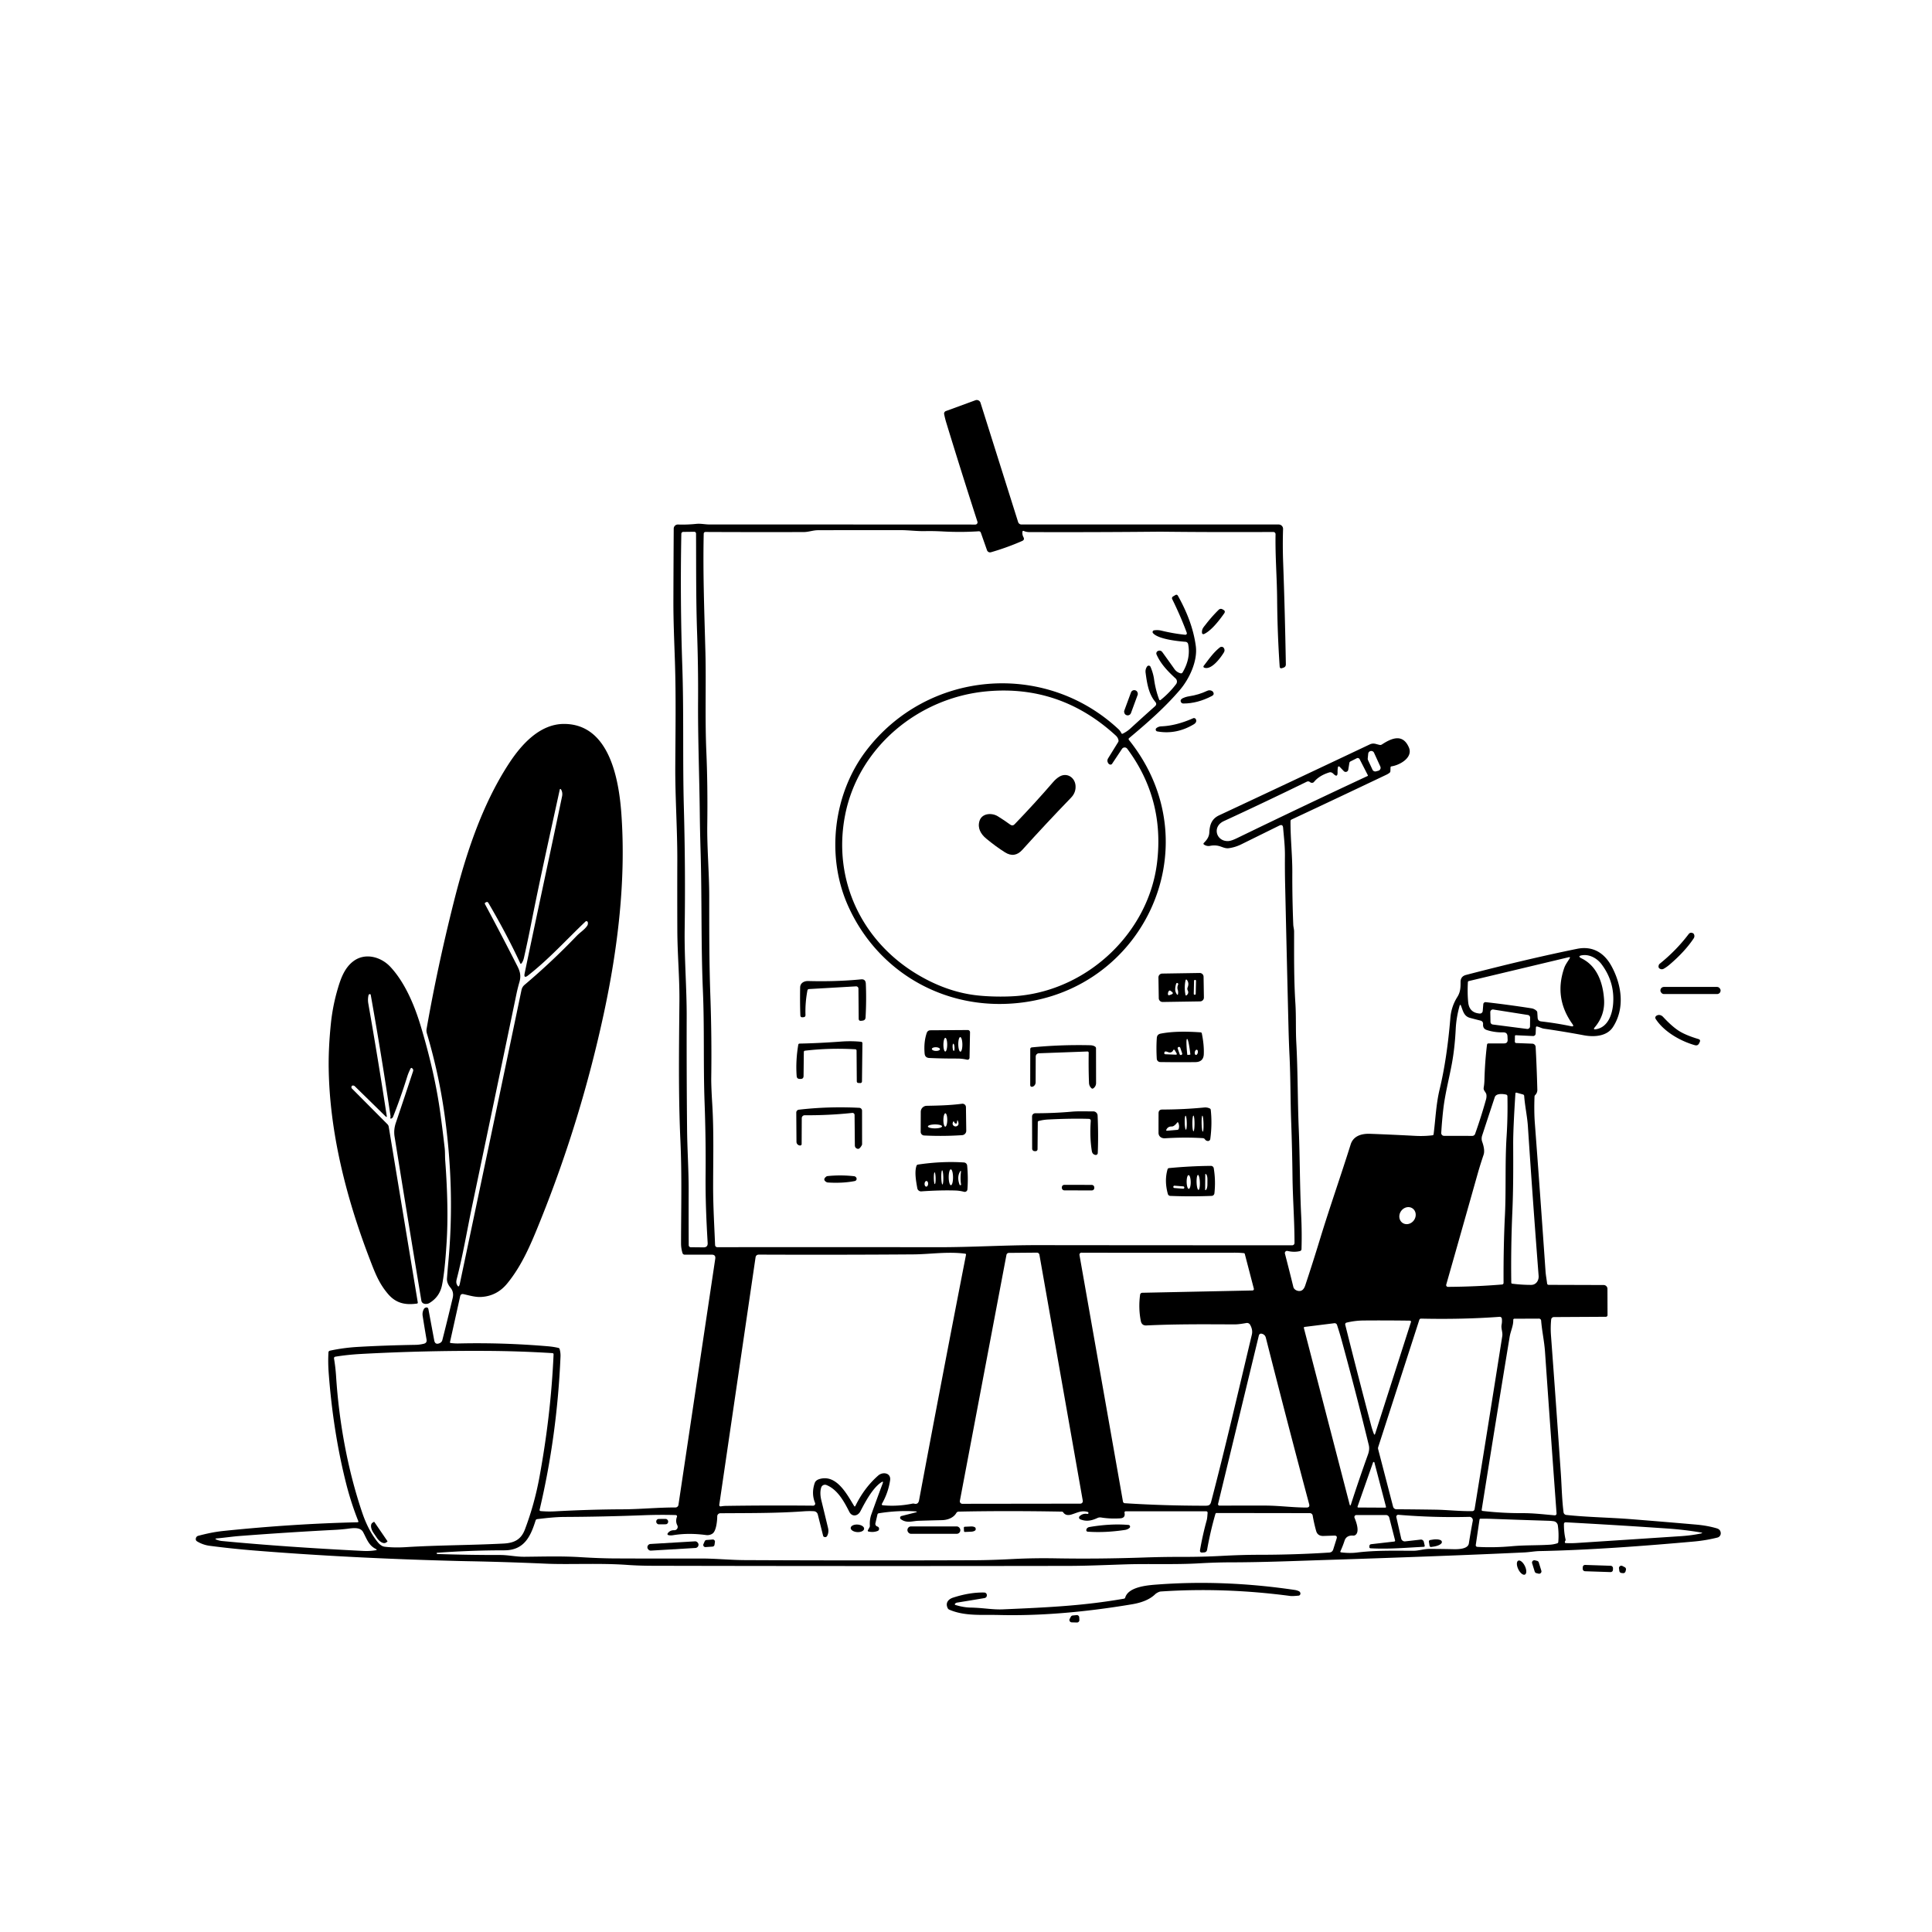 <svg xmlns="http://www.w3.org/2000/svg" version="1.1" viewBox="0.00 0.00 1028.00 1028.00">
<g id="Parent-Group"><g fill="#000000" id="Group-000000">
<path d="   M 544.02 283.01   Q 543.86 284.52 544.57 285.81   Q 545.33 287.21 543.87 287.85   Q 535.75 291.41 527.26 293.85   A 1.71 1.71 0.0 0 1 525.18 292.77   L 521.89 283.42   A 1.10 1.09 -11.2 0 0 520.79 282.69   Q 511.36 283.32 501.45 282.77   Q 496.75 282.51 492.24 282.60   C 487.88 282.70 483.64 282.09 479.30 282.08   Q 458.66 282.05 435.23 282.12   C 432.56 282.13 430.29 283.09 427.65 283.10   Q 399.39 283.17 375.50 283.05   Q 374.46 283.04 374.44 284.08   C 373.98 305.34 374.78 325.57 375.35 347.25   C 375.77 363.82 375.06 382.19 375.85 400.23   Q 376.61 417.79 376.33 439.21   C 376.18 451.03 377.36 464.63 377.37 476.58   C 377.38 494.64 377.33 511.58 377.97 529.76   Q 378.75 551.59 378.45 573.24   Q 378.38 577.70 378.99 587.56   C 379.88 602.15 379.45 616.99 379.45 631.56   C 379.45 641.94 380.07 651.96 380.49 662.49   A 1.18 1.17 -1.0 0 0 381.67 663.62   Q 440.56 663.56 499.09 663.63   C 516.77 663.66 534.33 662.51 551.89 662.53   Q 620.61 662.61 687.56 662.61   A 1.24 1.24 0.0 0 0 688.80 661.37   C 688.79 649.41 687.87 637.94 687.73 626.20   Q 687.56 611.54 687.02 596.75   C 686.60 585.47 686.71 573.22 686.14 561.74   Q 685.81 555.18 685.60 546.81   Q 684.61 506.57 683.80 470.26   Q 683.64 463.34 683.70 455.20   C 683.73 450.07 683.15 445.36 682.73 440.44   Q 682.55 438.38 680.70 439.29   Q 671.11 444.02 660.46 449.27   Q 657.25 450.85 653.86 451.31   C 651.96 451.57 650.55 450.71 648.83 450.22   Q 646.49 449.55 643.88 450.07   C 642.71 450.31 641.56 450.04 640.59 449.36   A 0.53 0.53 0.0 0 1 640.52 448.55   C 642.08 447.00 643.34 445.35 643.46 443.05   C 643.66 438.85 644.73 435.68 648.70 433.82   Q 687.40 415.72 728.75 396.14   C 730.91 395.12 732.07 395.96 734.11 396.36   Q 734.75 396.49 735.29 396.13   C 740.59 392.67 746.41 390.28 749.64 397.67   C 752.01 403.09 744.84 407.11 740.42 407.77   Q 739.91 407.85 739.89 408.36   L 739.81 410.35   Q 739.78 410.86 739.38 411.18   Q 738.60 411.79 737.68 412.23   Q 712.08 424.42 687.20 436.07   A 0.93 0.92 77.5 0 0 686.67 436.91   C 686.61 446.03 687.67 455.17 687.63 464.22   Q 687.57 477.92 688.13 491.91   C 688.18 493.18 688.58 494.44 688.58 495.71   C 688.59 508.39 688.44 521.03 689.27 533.97   C 689.71 540.95 689.38 548.04 689.75 554.73   C 690.58 569.97 690.44 585.68 691.06 600.74   C 691.67 615.53 691.60 631.40 692.35 646.86   Q 692.78 655.64 692.52 664.64   A 1.11 1.10 83.9 0 1 691.68 665.69   Q 688.61 666.45 685.07 665.62   A 1.15 1.15 0.0 0 0 683.70 667.03   Q 686.22 676.76 688.18 684.78   C 688.48 685.98 689.68 686.73 690.86 686.90   Q 693.41 687.28 694.51 683.95   Q 698.53 671.87 702.34 659.39   C 707.51 642.44 713.43 625.67 718.68 608.94   C 720.09 604.48 724.32 603.12 729.03 603.29   Q 740.48 603.71 753.06 604.38   Q 757.82 604.63 762.22 604.08   Q 762.74 604.02 762.81 603.50   C 763.83 595.65 764.09 587.61 766.01 579.65   Q 769.92 563.47 771.73 541.61   Q 772.23 535.54 775.46 530.44   C 777.08 527.87 777.17 525.42 777.15 522.58   Q 777.13 519.52 780.04 518.76   Q 812.51 510.29 839.17 504.86   C 847.33 503.20 853.54 506.89 857.43 514.01   C 862.99 524.17 864.67 536.63 858.21 546.53   C 854.97 551.48 848.16 551.87 842.84 550.88   Q 831.75 548.81 821.65 547.37   C 820.34 547.19 819.22 546.50 817.95 546.21   Q 817.27 546.05 817.24 546.76   L 817.11 549.97   A 1.35 1.34 -87.3 0 1 815.70 551.26   L 806.63 550.84   Q 806.08 550.81 806.08 551.36   L 806.04 554.25   A 0.74 0.74 0.0 0 0 806.75 555.00   L 815.35 555.33   A 1.83 1.83 0.0 0 1 817.10 557.05   Q 817.66 567.15 818.00 579.80   Q 818.04 581.48 816.88 582.65   Q 816.52 583.00 816.50 583.51   Q 816.21 591.50 816.68 597.66   Q 819.35 633.01 822.37 676.51   C 822.52 678.66 822.96 680.81 823.20 682.93   A 0.82 0.81 86.9 0 0 824.01 683.66   L 853.28 683.75   A 2.04 2.04 0.0 0 1 855.31 685.78   L 855.35 699.77   A 0.88 0.87 90.0 0 1 854.48 700.65   L 826.81 700.80   A 1.46 1.45 -86.9 0 0 825.37 702.10   Q 824.94 706.30 825.28 710.80   Q 828.03 747.89 830.49 783.78   C 830.97 790.69 831.06 797.61 831.95 804.66   A 1.64 1.64 0.0 0 0 833.40 806.09   C 844.59 807.29 856.56 807.45 867.54 808.31   Q 885.46 809.73 902.50 811.22   Q 908.43 811.74 913.45 813.21   Q 915.48 813.80 915.59 815.73   A 2.32 2.31 -8.9 0 1 913.84 818.12   Q 907.72 819.65 901.55 820.21   C 874.98 822.60 845.16 824.82 819.02 825.32   C 816.66 825.37 813.72 825.91 810.98 826.04   Q 788.64 827.08 766.02 827.93   Q 733.91 829.15 709.25 829.92   C 690.76 830.50 672.83 831.29 654.89 831.31   Q 646.97 831.32 637.79 831.85   C 625.22 832.58 611.30 831.99 599.07 832.38   C 588.95 832.70 578.54 833.18 568.63 833.20   Q 457.88 833.38 347.68 833.14   Q 339.84 833.12 333.83 832.68   C 319.18 831.62 302.66 832.57 290.50 832.02   Q 269.57 831.09 249.48 830.71   Q 247.24 830.67 244.75 830.61   Q 186.60 829.15 135.75 825.05   Q 123.53 824.07 111.51 822.50   Q 107.99 822.04 104.83 820.13   A 1.38 1.38 0.0 0 1 104.18 818.77   Q 104.35 817.47 105.57 817.16   C 109.80 816.07 113.87 815.12 119.08 814.58   Q 156.00 810.77 190.19 809.99   Q 190.88 809.97 190.63 809.33   Q 186.72 799.52 184.07 788.96   Q 177.24 761.76 174.89 730.51   Q 174.47 724.88 174.77 719.56   A 0.95 0.94 -5.0 0 1 175.50 718.70   Q 182.74 717.11 190.73 716.66   Q 204.72 715.86 221.10 715.58   Q 223.28 715.55 225.53 714.99   Q 227.27 714.56 226.97 712.79   Q 225.84 706.21 224.90 700.23   Q 224.59 698.29 225.53 696.54   Q 225.80 696.04 226.33 695.83   Q 227.71 695.28 227.98 696.74   L 231.05 713.20   Q 231.51 715.69 233.85 714.72   Q 235.06 714.22 235.36 713.06   Q 238.02 702.64 240.87 690.65   Q 241.62 687.50 239.71 685.19   Q 237.66 682.71 237.83 680.25   Q 238.15 675.86 238.55 671.64   Q 242.17 632.78 236.46 592.48   Q 233.42 570.97 227.13 549.83   Q 226.78 548.65 226.98 547.49   Q 232.75 514.53 241.43 480.05   C 247.82 454.64 256.43 428.29 270.80 406.27   C 277.56 395.91 287.36 385.17 300.16 385.20   C 324.29 385.26 329.34 414.74 330.64 433.23   C 333.13 468.43 328.72 504.72 321.28 539.30   Q 309.15 595.63 287.82 648.76   C 282.82 661.21 277.97 673.09 269.85 682.97   Q 264.42 689.57 256.16 690.09   C 252.95 690.29 249.81 689.31 246.66 688.61   Q 245.17 688.28 244.84 689.77   L 239.43 714.14   A 0.37 0.37 0.0 0 0 239.74 714.59   Q 241.99 714.90 244.25 714.84   Q 267.63 714.31 291.64 716.35   Q 294.52 716.60 297.13 717.21   Q 297.64 717.34 297.78 717.85   Q 298.33 719.85 298.24 721.82   Q 296.45 763.87 287.12 803.34   A 0.57 0.56 9.3 0 0 287.62 804.03   Q 291.45 804.38 295.35 804.17   Q 313.93 803.16 331.41 803.09   C 340.64 803.05 350.13 802.09 359.39 802.11   A 1.63 1.62 4.1 0 0 361.00 800.72   L 380.58 669.75   Q 380.90 667.60 378.73 667.60   L 364.29 667.60   A 1.18 1.18 0.0 0 1 363.16 666.77   Q 362.38 664.22 362.38 661.70   C 362.39 643.47 362.88 625.41 362.04 606.97   C 360.92 582.40 361.29 557.70 361.51 532.75   C 361.62 519.98 360.44 507.75 360.40 495.01   Q 360.33 476.66 360.39 457.69   C 360.43 441.11 359.23 424.45 359.31 407.83   C 359.40 389.46 359.73 370.73 359.13 352.25   C 358.77 341.27 358.27 330.41 358.31 319.25   Q 358.36 301.11 358.48 281.28   A 2.20 2.20 0.0 0 1 360.76 279.09   Q 365.47 279.26 370.49 278.75   C 372.99 278.51 375.12 279.07 377.52 279.07   Q 447.80 279.07 518.97 279.11   A 1.17 1.17 0.0 0 0 520.08 277.58   Q 511.59 251.35 503.52 224.94   Q 502.85 222.75 502.37 220.35   A 1.44 1.43 74.5 0 1 503.28 218.73   L 519.01 212.97   A 2.10 2.09 71.2 0 1 521.72 214.31   L 541.73 277.77   A 1.87 1.86 81.3 0 0 543.51 279.08   L 680.38 279.08   A 2.33 2.33 0.0 0 1 682.71 281.49   Q 682.42 290.16 682.76 299.51   Q 683.70 325.26 684.19 353.46   Q 684.21 354.82 682.92 355.26   L 682.22 355.49   Q 680.99 355.91 680.90 354.62   Q 679.69 336.85 679.55 318.72   C 679.45 307.22 678.50 295.88 678.71 284.26   A 1.18 1.18 0.0 0 0 677.52 283.06   Q 646.78 283.22 619.31 282.92   Q 617.27 282.90 615.03 282.92   Q 581.68 283.24 547.61 283.12   C 546.67 283.12 545.65 282.92 544.80 282.55   Q 544.10 282.24 544.02 283.01   Z   M 369.40 282.95   L 363.54 283.02   A 1.03 1.02 -89.7 0 0 362.53 284.03   Q 361.86 319.68 363.04 354.23   C 363.90 379.39 363.19 404.57 363.88 429.73   Q 364.77 462.51 364.31 494.32   C 364.09 509.97 365.42 525.64 365.38 541.01   Q 365.30 571.43 365.59 601.08   C 365.69 611.66 366.46 622.38 366.43 633.78   Q 366.39 647.40 366.46 662.57   A 1.08 1.08 0.0 0 0 367.53 663.64   L 374.29 663.71   Q 376.69 663.74 376.54 661.34   C 375.82 649.21 375.32 637.51 375.44 624.80   Q 375.61 605.97 374.90 586.62   C 374.18 566.81 374.86 547.00 374.01 527.20   C 372.95 502.41 373.52 477.88 372.77 452.74   Q 372.44 441.60 372.35 432.75   C 372.13 412.99 371.31 392.74 371.44 372.75   Q 371.55 354.79 370.91 336.49   C 370.30 318.84 370.45 301.41 370.36 283.90   A 0.95 0.95 0.0 0 0 369.40 282.95   Z   M 731.11 400.53   A 1.63 1.63 0.0 0 0 728.01 401.05   L 727.76 403.59   A 1.63 1.63 0.0 0 0 727.91 404.43   L 730.29 409.55   A 1.63 1.63 0.0 0 0 732.19 410.43   L 733.39 410.11   A 1.63 1.63 0.0 0 0 734.46 407.86   L 731.11 400.53   Z   M 717.40 409.56   A 1.39 1.39 0.0 0 1 715.02 410.30   L 712.75 407.94   A 0.50 0.50 0.0 0 0 711.90 408.20   Q 711.68 409.52 711.71 410.87   Q 711.79 414.01 709.55 411.79   C 708.90 411.14 708.20 410.71 707.24 411.01   Q 701.89 412.70 699.18 416.04   Q 698.86 416.43 698.37 416.51   Q 697.63 416.64 697.00 416.12   A 1.53 1.52 -37.9 0 0 695.37 415.92   Q 672.79 426.94 651.20 436.90   C 644.74 439.87 647.18 447.87 653.59 447.52   Q 655.22 447.43 658.25 445.95   Q 692.41 429.36 727.66 412.91   Q 727.97 412.76 727.81 412.47   L 723.45 403.96   A 1.14 1.14 0.0 0 0 721.92 403.46   L 718.57 405.15   A 1.06 1.06 0.0 0 0 717.99 405.93   L 717.40 409.56   Z   M 277.45 512.63   Q 277.07 513.09 276.82 512.55   Q 269.65 497.11 259.87 480.45   Q 259.40 479.65 258.59 480.09   L 258.26 480.27   A 0.57 0.56 -28.4 0 0 258.03 481.03   Q 266.57 496.94 275.23 513.96   C 276.70 516.84 277.35 519.15 276.40 522.48   Q 275.42 525.87 274.76 529.07   Q 263.02 585.52 251.26 641.49   C 248.62 654.06 246.42 667.43 243.03 680.56   Q 242.60 682.22 242.99 683.18   Q 244.08 685.88 244.68 683.00   Q 260.92 606.02 277.48 526.79   Q 277.83 525.12 279.13 524.02   Q 293.64 511.75 306.80 498.03   C 308.57 496.18 310.85 494.83 312.35 492.73   Q 313.00 491.82 312.77 490.75   Q 312.72 490.49 312.50 490.32   Q 311.98 489.91 311.51 490.37   C 301.53 499.85 292.04 510.39 280.98 519.02   Q 278.55 520.91 279.17 517.89   C 285.68 486.50 292.51 455.15 299.07 423.75   Q 299.51 421.62 298.45 419.95   A 0.33 0.32 -55.3 0 0 297.86 420.06   C 292.60 444.17 287.21 468.20 282.46 492.32   Q 280.81 500.67 278.80 509.58   Q 278.34 511.59 277.45 512.63   Z   M 841.60 509.98   C 849.84 514.05 852.90 522.95 853.50 531.66   Q 854.09 540.09 848.58 546.60   Q 847.44 547.94 849.17 547.66   C 855.33 546.67 857.80 540.23 858.31 534.38   Q 859.33 522.60 852.15 513.04   C 849.80 509.91 845.77 507.68 841.87 508.28   Q 839.03 508.71 841.60 509.98   Z   M 790.57 533.24   Q 802.76 534.62 814.85 536.51   Q 816.47 536.77 817.62 537.90   A 1.24 1.22 21.0 0 1 817.98 538.69   L 818.16 541.52   Q 818.26 543.27 820.01 543.48   Q 828.64 544.49 835.92 546.04   Q 837.80 546.44 836.68 544.88   Q 826.75 531.01 832.32 515.02   C 832.97 513.18 834.15 511.68 835.15 510.04   Q 835.74 509.07 834.64 509.34   L 781.51 522.02   A 0.60 0.59 85.0 0 0 781.05 522.58   Q 780.74 528.44 781.21 533.25   Q 781.75 538.89 787.37 539.30   A 1.47 1.46 -85.2 0 0 788.94 537.97   L 789.25 534.31   A 1.19 1.19 0.0 0 1 790.57 533.24   Z   M 792.06 555.19   L 800.30 555.19   Q 802.29 555.19 802.20 553.20   L 802.12 551.40   Q 802.03 549.28 799.90 549.32   Q 795.12 549.40 791.04 548.04   Q 788.97 547.34 789.13 545.02   Q 789.24 543.41 787.68 543.03   Q 784.93 542.35 782.13 541.59   C 778.96 540.73 778.45 537.89 777.43 535.27   Q 776.96 534.04 776.60 535.31   Q 774.88 541.50 774.58 547.45   Q 774.09 557.44 772.57 565.75   C 771.16 573.48 768.89 582.08 767.96 590.24   Q 767.26 596.29 766.87 602.81   A 1.48 1.47 -88.3 0 0 768.34 604.37   L 783.40 604.40   A 1.58 1.58 0.0 0 0 784.89 603.34   Q 788.08 594.38 790.73 584.90   Q 791.04 583.77 790.92 582.60   C 790.76 581.06 789.18 580.37 789.46 578.74   Q 789.79 576.84 789.85 574.86   Q 790.12 564.63 791.22 555.93   Q 791.32 555.19 792.06 555.19   Z   M 812.54 547.49   A 1.40 1.40 0.0 0 0 814.11 546.11   L 814.16 541.46   A 1.40 1.40 0.0 0 0 812.98 540.06   L 794.59 537.16   A 1.40 1.40 0.0 0 0 792.97 538.57   L 793.07 543.76   A 1.40 1.40 0.0 0 0 794.29 545.13   L 812.54 547.49   Z   M 807.02 581.42   Q 806.38 581.24 806.33 581.91   Q 805.12 600.73 805.15 608.76   C 805.20 620.50 805.24 632.53 804.73 644.25   Q 803.87 664.07 804.14 682.46   Q 804.14 682.97 804.66 683.04   Q 809.80 683.69 814.75 683.68   C 817.40 683.67 818.87 681.26 818.69 678.88   Q 815.43 636.59 812.98 599.32   C 812.62 593.91 811.39 588.54 811.01 583.19   Q 810.97 582.52 810.32 582.34   L 807.02 581.42   Z   M 769.53 683.54   A 0.94 0.93 8.0 0 0 770.43 684.73   Q 785.23 684.63 799.23 683.47   A 0.86 0.86 0.0 0 0 800.03 682.60   Q 799.94 663.18 800.77 646.45   C 801.41 633.34 800.76 618.63 801.64 604.80   Q 802.31 594.42 802.09 583.27   A 0.90 0.88 6.3 0 0 801.40 582.42   C 799.73 582.03 796.08 581.63 795.34 583.84   Q 791.87 594.31 788.60 604.33   C 788.31 605.22 788.29 606.50 788.62 607.39   Q 790.25 611.92 789.41 614.43   Q 787.56 619.91 786.15 624.91   Q 777.83 654.40 769.53 683.54   Z   M 746.273 650.682   A 4.68 4.20 124.6 0 0 752.387 649.215   A 4.68 4.20 124.6 0 0 751.587 642.978   A 4.68 4.20 124.6 0 0 745.473 644.445   A 4.68 4.20 124.6 0 0 746.273 650.682   Z   M 467.33 785.08   C 469.73 782.99 474.21 783.65 473.61 787.69   Q 472.65 794.17 469.27 800.15   A 0.53 0.53 0.0 0 0 469.68 800.94   Q 477.44 801.70 485.54 800.06   A 2.04 2.01 -42.7 0 1 486.45 800.09   Q 488.58 800.65 489.03 798.26   Q 500.95 734.53 514.01 667.63   A 0.47 0.47 0.0 0 0 513.62 667.08   C 504.21 665.83 494.84 667.39 485.94 667.45   Q 445.11 667.74 403.81 667.57   Q 402.24 667.57 402.01 669.12   L 382.71 800.74   A 0.71 0.71 0.0 0 0 383.54 801.54   Q 384.94 801.29 386.26 801.27   Q 408.62 800.93 432.68 801.15   A 1.07 1.07 0.0 0 0 433.68 799.67   Q 431.62 794.63 433.50 789.11   C 433.95 787.81 435.14 787.21 436.38 786.89   C 445.24 784.57 450.72 795.20 454.44 801.26   Q 454.84 801.92 455.18 801.22   Q 459.92 791.56 467.33 785.08   Z   M 510.74 798.58   A 1.33 1.33 0.0 0 0 512.05 800.16   L 574.84 800.08   A 1.33 1.33 0.0 0 0 576.14 798.52   L 553.06 667.62   A 1.33 1.33 0.0 0 0 551.73 666.52   L 536.81 666.65   A 1.33 1.33 0.0 0 0 535.52 667.73   L 510.74 798.58   Z   M 607.80 687.87   L 666.45 686.65   A 0.75 0.75 0.0 0 0 667.16 685.71   L 662.36 667.26   Q 662.25 666.82 661.81 666.78   Q 659.36 666.54 656.94 666.54   Q 617.03 666.65 575.42 666.54   A 1.06 1.06 0.0 0 0 574.38 667.78   L 597.52 798.97   A 1.07 1.07 0.0 0 0 598.51 799.85   Q 619.23 801.18 641.28 801.18   C 643.03 801.18 643.94 801.00 644.44 799.07   C 651.78 771.09 658.62 741.53 666.09 710.19   Q 666.72 707.55 665.14 704.85   A 1.85 1.83 -19.8 0 0 663.23 703.96   C 661.00 704.34 658.81 704.72 656.53 704.70   C 640.93 704.62 625.50 704.51 609.98 705.26   Q 607.51 705.38 607.01 702.85   Q 605.67 696.02 606.64 688.90   A 1.19 1.18 3.1 0 1 607.80 687.87   Z   M 799.00 704.79   Q 799.30 703.24 799.12 701.65   A 1.12 1.11 84.3 0 0 797.93 700.67   Q 778.17 702.12 756.14 701.63   A 0.98 0.97 9.3 0 0 755.20 702.30   L 733.34 769.95   Q 733.15 770.53 733.30 771.11   L 741.25 801.69   A 1.82 1.82 0.0 0 0 743.00 803.06   Q 753.24 803.12 763.53 803.28   C 770.04 803.37 776.64 804.17 783.42 804.06   A 1.24 1.23 3.9 0 0 784.62 803.02   Q 792.16 756.60 799.34 710.94   C 799.68 708.77 798.58 706.95 799.00 704.79   Z   M 820.03 702.71   A 1.17 1.16 87.6 0 0 818.86 701.63   L 805.78 701.68   A 0.60 0.59 89.5 0 0 805.19 702.29   C 805.29 705.47 803.77 708.24 803.26 711.39   Q 795.72 757.18 788.40 803.29   Q 788.31 803.90 788.92 803.97   Q 799.49 805.18 810.16 805.14   C 815.93 805.11 821.42 805.79 827.24 806.29   A 0.92 0.91 -89.5 0 0 828.23 805.31   Q 825.09 762.53 822.09 719.31   C 821.70 713.63 820.46 708.26 820.03 702.71   Z   M 715.79 704.88   C 720.21 722.57 724.89 740.72 729.56 758.43   Q 730.15 760.65 730.97 762.81   Q 731.38 763.90 731.74 762.79   L 750.71 703.61   Q 751.00 702.71 750.05 702.70   Q 736.91 702.53 725.50 702.63   Q 720.94 702.67 716.47 703.76   A 0.92 0.92 0.0 0 0 715.79 704.88   Z   M 711.43 705.00   A 1.36 1.35 -12.3 0 0 709.97 704.07   L 694.25 706.03   Q 693.65 706.11 693.80 706.70   L 718.10 800.41   Q 718.43 801.69 718.84 800.44   Q 723.00 787.55 727.89 773.92   Q 728.87 771.19 728.32 768.94   Q 721.57 741.20 713.75 712.67   Q 712.84 709.37 711.43 705.00   Z   M 673.35 801.11   C 680.64 801.13 687.89 802.15 695.20 802.15   Q 697.07 802.15 696.59 800.35   Q 685.12 757.42 673.55 711.82   Q 673.15 710.23 671.65 709.74   Q 670.15 709.25 669.78 710.78   L 648.13 800.20   A 0.77 0.76 6.8 0 0 648.88 801.14   Q 661.32 801.08 673.35 801.11   Z   M 178.54 721.86   Q 177.59 722.01 177.75 722.96   Q 178.53 727.63 178.83 732.32   C 180.37 756.28 184.83 781.56 192.77 804.97   Q 195.90 814.22 200.90 820.46   C 201.88 821.69 203.14 822.81 204.75 823.01   Q 209.72 823.61 216.00 823.22   C 233.37 822.14 250.21 822.23 267.94 821.31   C 273.66 821.01 277.27 819.16 279.29 813.84   Q 284.44 800.27 287.13 785.45   C 291.02 764.07 293.57 742.82 294.55 720.71   Q 294.58 720.02 293.89 719.98   Q 276.52 718.90 259.00 718.80   Q 225.67 718.61 192.39 720.41   Q 185.10 720.80 178.54 721.86   Z   M 722.34 801.63   A 0.38 0.38 0.0 0 0 722.69 802.13   L 737.10 802.21   A 0.38 0.38 0.0 0 0 737.47 801.73   L 731.31 778.17   A 0.38 0.38 0.0 0 0 730.59 778.14   L 722.34 801.63   Z   M 461.85 814.12   L 462.61 812.76   Q 462.88 812.28 462.84 811.73   Q 462.65 808.56 463.63 805.81   Q 466.44 797.93 469.67 789.30   Q 470.20 787.88 468.93 788.71   C 464.33 791.73 460.43 799.12 457.81 804.14   C 456.44 806.78 453.35 807.27 451.89 804.39   C 449.11 798.90 445.65 792.55 439.75 790.17   A 2.10 2.10 0.0 0 0 436.96 791.49   C 436.27 793.67 436.50 796.14 437.03 798.32   Q 438.83 805.66 440.60 813.07   Q 441.11 815.22 440.19 817.11   Q 439.67 818.18 438.54 817.79   A 0.85 0.85 0.0 0 1 437.98 817.18   L 435.14 805.83   A 2.29 2.27 84.6 0 0 433.07 804.11   Q 430.60 803.95 427.62 804.16   C 412.68 805.23 398.26 805.07 383.27 805.19   A 1.64 1.64 0.0 0 0 381.64 806.83   C 381.64 808.74 381.20 814.52 379.18 815.96   Q 377.64 817.05 375.63 816.78   Q 366.21 815.53 358.13 816.87   Q 357.19 817.03 356.23 816.93   Q 354.41 816.74 355.66 815.41   Q 356.84 814.16 358.78 814.22   A 1.77 1.77 0.0 0 0 360.40 811.64   Q 359.29 809.49 360.20 807.08   A 0.69 0.69 0.0 0 0 359.57 806.15   Q 351.24 805.91 342.78 806.23   Q 320.95 807.06 300.62 807.15   C 295.59 807.17 290.80 807.72 285.81 808.32   A 0.97 0.96 -84.3 0 0 285.00 808.99   C 282.31 817.60 278.87 824.90 268.40 824.91   Q 250.42 824.91 232.47 826.22   Q 232.36 826.23 232.37 826.33   L 232.40 826.60   Q 232.42 826.86 232.68 826.87   Q 249.55 827.43 266.16 827.40   C 270.51 827.40 274.62 828.38 279.04 828.34   C 289.14 828.25 299.00 827.93 308.99 828.56   Q 319.14 829.19 327.31 829.23   Q 349.45 829.33 372.88 829.27   C 380.67 829.25 388.40 830.08 396.26 830.12   Q 457.89 830.41 519.00 830.18   Q 527.58 830.14 538.96 829.54   Q 549.88 828.97 561.84 829.18   Q 584.37 829.57 608.36 828.75   Q 618.85 828.38 628.46 828.41   Q 639.79 828.43 649.98 827.88   Q 660.87 827.29 670.02 827.29   Q 689.33 827.27 707.25 826.10   Q 708.92 825.99 709.41 824.40   L 711.20 818.70   Q 711.72 817.02 709.96 817.08   Q 706.99 817.18 704.21 817.27   Q 701.09 817.37 700.30 814.56   Q 699.16 810.48 698.47 806.41   A 1.53 1.53 0.0 0 0 696.96 805.13   L 647.34 805.06   A 0.66 0.66 0.0 0 0 646.71 805.53   Q 644.00 814.94 642.29 824.60   Q 642.05 825.93 640.70 826.03   L 639.74 826.09   Q 638.28 826.19 638.53 824.75   Q 639.91 816.78 642.05 809.02   C 642.41 807.73 642.42 806.34 642.56 805.01   A 0.79 0.79 0.0 0 0 641.78 804.13   L 598.97 804.14   A 0.64 0.64 0.0 0 0 598.34 804.91   Q 598.92 807.73 596.04 807.90   Q 590.59 808.22 585.93 807.45   Q 584.88 807.28 583.99 807.69   C 580.85 809.14 578.04 809.76 574.76 808.40   A 0.99 0.99 0.0 0 1 574.46 806.76   Q 576.18 805.15 578.50 805.54   Q 578.78 805.58 579.01 805.42   Q 579.13 805.32 579.15 805.16   Q 579.22 804.63 578.70 804.48   C 575.39 803.53 573.15 804.94 570.15 805.85   Q 567.14 806.76 565.76 804.75   Q 565.47 804.33 564.96 804.32   Q 535.56 803.79 510.08 804.32   A 1.47 1.47 0.0 0 0 508.84 805.06   C 507.33 807.69 504.09 808.80 501.17 808.86   Q 495.04 809.00 488.78 809.20   C 485.34 809.31 482.46 810.65 479.32 808.34   A 0.95 0.95 0.0 0 1 479.65 806.66   L 486.79 804.85   Q 488.96 804.30 486.73 804.17   Q 477.49 803.61 467.60 805.20   Q 467.01 805.30 466.88 805.87   L 465.80 810.53   A 1.43 1.42 15.7 0 0 466.74 812.20   Q 467.83 812.56 467.74 813.61   Q 467.68 814.35 466.94 814.63   Q 464.71 815.46 462.23 814.94   Q 461.48 814.78 461.85 814.12   Z   M 728.65 822.65   Q 728.71 821.75 729.61 821.65   L 741.89 820.24   A 0.50 0.49 -11.1 0 0 742.31 819.62   L 739.21 807.50   A 1.82 1.82 0.0 0 0 737.45 806.13   L 721.72 806.14   A 1.06 1.06 0.0 0 0 720.74 807.61   C 721.63 809.75 723.69 815.31 721.03 816.86   Q 720.56 817.13 720.01 817.08   C 717.95 816.89 716.14 817.64 715.45 819.73   Q 714.48 822.68 713.26 825.34   Q 712.98 825.93 713.63 826.01   Q 718.22 826.56 721.85 826.11   C 732.01 824.85 741.87 825.14 751.98 825.15   C 754.85 825.16 757.63 824.16 760.48 824.16   Q 766.59 824.16 773.42 824.31   C 776.10 824.37 781.09 824.22 781.56 821.27   Q 782.51 815.26 783.65 809.22   A 1.79 1.78 -85.5 0 0 781.85 807.11   Q 763.05 807.59 744.06 806.01   A 1.03 1.02 85.8 0 0 742.98 807.26   L 745.57 818.64   A 1.96 1.94 80.3 0 0 747.69 820.15   L 755.91 819.21   A 1.56 1.56 0.0 0 1 757.61 820.40   L 758.05 822.29   Q 758.22 823.01 757.47 823.05   C 747.91 823.51 739.42 824.37 729.33 823.84   Q 728.57 823.80 728.62 823.05   L 728.65 822.65   Z   M 823.83 809.19   Q 808.67 808.72 793.19 808.15   Q 790.71 808.06 787.75 808.09   A 0.53 0.52 3.9 0 0 787.24 808.53   L 785.26 821.95   Q 785.11 823.01 786.18 823.08   Q 795.04 823.59 804.71 822.71   C 811.47 822.11 818.05 822.34 824.71 821.92   Q 826.62 821.80 828.56 821.20   Q 829.10 821.04 829.15 820.47   Q 829.52 815.93 828.91 811.66   A 2.62 2.61 -89.6 0 0 826.73 809.44   Q 825.44 809.24 823.83 809.19   Z   M 832.88 819.88   Q 832.69 820.14 832.66 820.46   Q 832.58 821.04 833.17 821.07   Q 836.06 821.20 838.95 821.01   Q 866.59 819.22 894.50 817.37   Q 900.08 817.00 904.98 815.97   Q 906.46 815.66 904.97 815.41   Q 896.27 813.94 887.47 813.33   Q 860.85 811.50 833.08 810.00   A 0.87 0.87 0.0 0 0 832.16 810.86   Q 832.11 815.22 833.02 819.12   A 0.95 0.94 -34.8 0 1 832.88 819.88   Z   M 199.96 824.18   C 196.14 822.30 195.11 818.71 193.20 815.20   C 191.64 812.32 187.45 813.13 184.66 813.47   Q 181.45 813.85 178.45 814.01   Q 153.38 815.31 127.72 817.27   C 123.68 817.57 119.71 818.19 115.54 818.55   Q 113.80 818.70 115.43 819.32   Q 116.76 819.83 118.10 819.96   Q 151.54 823.15 193.27 825.24   Q 196.77 825.41 199.86 824.88   Q 201.00 824.68 199.96 824.18   Z" />
<path d="   M 617.64 372.38   Q 622.20 368.73 625.79 364.01   A 2.25 2.25 0.0 0 0 625.52 361.00   C 621.45 357.26 617.61 353.31 615.39 348.25   A 1.43 1.43 0.0 0 1 616.19 346.35   Q 617.61 345.81 618.52 347.07   Q 621.72 351.49 624.92 356.01   Q 626.09 357.66 628.05 358.23   Q 628.86 358.46 629.28 357.74   Q 633.67 350.27 632.20 342.74   A 1.54 1.54 0.0 0 0 630.79 341.50   C 626.47 341.17 616.23 340.07 613.50 336.88   A 0.91 0.90 -24.7 0 1 614.05 335.40   Q 616.03 335.09 617.97 335.56   Q 624.64 337.17 630.66 337.75   A 0.79 0.78 82.6 0 0 631.47 336.69   Q 628.19 327.83 623.72 318.78   A 1.08 1.07 -28.5 0 1 624.14 317.38   L 625.35 316.66   Q 626.28 316.12 626.80 317.06   C 631.43 325.40 634.96 334.08 636.27 343.69   C 637.36 351.69 632.83 361.24 627.79 367.13   C 619.75 376.53 610.55 384.57 600.78 392.75   A 0.68 0.68 0.0 0 0 600.68 393.70   C 646.53 450.82 606.92 532.33 534.18 534.17   C 498.36 535.08 465.99 515.11 451.17 481.81   C 439.33 455.20 443.56 422.24 460.80 399.54   C 493.39 356.65 555.81 351.29 595.15 388.01   Q 596.07 388.87 596.64 390.06   Q 596.90 390.62 597.46 390.35   Q 599.75 389.20 601.45 387.64   Q 607.73 381.89 614.53 375.82   Q 615.78 374.71 614.70 373.43   C 611.13 369.19 610.27 363.32 609.56 357.93   Q 609.32 356.13 610.36 354.63   A 1.04 1.04 0.0 0 1 612.17 354.80   Q 613.62 358.18 614.08 361.48   Q 614.86 367.05 616.74 372.13   Q 617.02 372.88 617.64 372.38   Z   M 590.47 406.76   Q 589.97 406.55 589.69 406.11   Q 588.82 404.78 589.66 403.43   L 594.95 394.88   Q 595.24 394.42 595.14 393.88   Q 594.86 392.44 593.71 391.39   Q 564.22 364.31 525.18 367.84   C 488.68 371.13 456.71 397.68 449.67 433.74   C 442.98 467.96 458.33 500.63 488.04 518.43   Q 503.01 527.40 518.39 529.45   C 525.85 530.44 535.87 530.50 542.42 529.84   C 579.56 526.09 611.25 495.78 615.67 458.91   Q 619.71 425.21 599.79 398.40   A 1.71 1.70 -46.6 0 0 597.00 398.48   L 591.75 406.38   A 1.04 1.04 0.0 0 1 590.47 406.76   Z" />
<path d="   M 651.38 326.38   Q 645.12 335.30 640.64 337.37   A 0.76 0.75 75.5 0 1 639.57 336.74   C 639.40 334.65 640.36 333.81 641.54 332.28   Q 644.74 328.13 648.38 324.53   Q 649.34 323.58 650.51 324.23   L 650.94 324.47   Q 652.22 325.17 651.38 326.38   Z" />
<path d="   M 640.47 354.31   C 643.22 350.76 645.59 347.23 649.10 344.47   A 1.45 1.44 56.2 0 1 651.25 344.90   Q 651.89 346.02 651.21 347.16   C 649.59 349.85 644.56 356.79 640.72 355.23   A 0.60 0.59 -60.3 0 1 640.47 354.31   Z" />
<rect x="-1.89" y="-7.01" transform="translate(601.78,373.93) rotate(20.2)" width="3.78" height="14.02" rx="1.84" />
<path d="   M 632.75 370.48   Q 637.84 369.71 642.32 367.59   Q 643.71 366.93 645.03 367.73   Q 645.19 367.83 645.31 367.98   Q 646.48 369.47 644.80 370.35   Q 637.23 374.31 629.74 374.33   Q 628.50 374.34 628.22 373.13   Q 627.92 371.87 630.64 370.98   Q 631.68 370.64 632.75 370.48   Z" />
<path d="   M 617.98 386.48   Q 625.83 386.16 634.85 382.18   A 1.13 1.13 0.0 0 1 636.36 382.82   Q 636.74 383.81 636.12 384.60   Q 635.77 385.05 635.28 385.35   Q 625.89 391.00 615.78 389.18   A 1.00 1.00 0.0 0 1 615.33 387.41   Q 616.41 386.54 617.98 386.48   Z" />
<path d="   M 537.58 438.80   Q 538.80 439.69 539.85 438.60   Q 550.89 427.13 560.36 416.13   Q 561.94 414.29 563.72 413.23   C 567.62 410.90 571.86 413.59 572.27 417.87   Q 572.62 421.61 569.90 424.43   Q 556.09 438.74 543.97 452.19   Q 539.87 456.74 534.73 453.51   Q 529.85 450.44 524.69 446.15   C 521.85 443.78 520.04 440.62 521.16 436.87   C 522.42 432.64 527.75 432.37 530.92 434.33   Q 534.30 436.41 537.58 438.80   Z" />
<path d="   M 888.36 513.27   Q 886.86 514.55 885.33 515.42   Q 884.13 516.11 882.99 515.31   Q 882.24 514.78 882.61 513.56   A 1.55 1.53 -11.0 0 1 883.13 512.80   Q 891.95 505.69 898.45 497.11   Q 899.44 495.80 900.88 496.60   Q 901.21 496.79 901.36 497.14   Q 901.87 498.30 901.16 499.35   Q 896.53 506.30 888.36 513.27   Z" />
<path d="   M 218.47 568.55   Q 217.37 570.66 216.65 572.95   Q 213.09 584.35 209.16 594.21   Q 208.91 594.83 208.29 595.12   Q 207.57 595.44 207.72 594.66   Q 207.75 594.48 207.78 594.29   Q 207.82 594.01 207.78 593.74   Q 203.00 561.51 197.26 529.33   A 0.43 0.41 -89.1 0 0 196.94 528.99   Q 196.71 528.93 196.50 529.03   Q 196.18 529.17 196.10 529.51   Q 195.58 531.74 195.98 534.00   Q 201.20 563.79 205.77 593.69   Q 205.94 594.79 205.15 594.01   Q 197.47 586.45 188.79 577.99   A 1.38 1.36 -30.7 0 0 187.44 577.66   Q 187.01 577.79 186.99 578.63   A 0.70 0.68 -68.2 0 0 187.19 579.12   L 206.15 598.19   A 2.54 2.50 18.4 0 1 206.84 599.54   L 222.29 692.98   Q 222.39 693.55 221.81 693.63   C 215.63 694.49 210.68 693.45 206.48 688.53   C 201.55 682.75 199.50 677.20 196.45 669.22   C 184.10 636.92 175.32 602.10 174.89 568.14   Q 174.75 557.50 176.04 544.81   Q 177.01 535.29 179.73 526.06   C 181.33 520.61 183.35 514.99 187.99 511.48   C 194.29 506.72 202.68 509.12 207.62 514.36   C 215.35 522.58 220.50 534.74 223.85 545.89   Q 231.34 570.76 234.28 592.20   Q 235.46 600.79 236.59 610.65   C 236.86 612.97 236.73 615.26 236.90 617.56   Q 238.78 642.68 237.65 660.93   Q 236.67 676.82 235.16 683.96   Q 233.88 690.07 228.51 693.31   C 227.11 694.17 224.53 694.06 224.20 692.05   Q 216.59 646.18 209.94 604.71   Q 209.38 601.16 210.60 597.53   Q 215.37 583.41 219.77 570.05   Q 220.12 568.99 219.22 568.36   Q 218.74 568.03 218.47 568.55   Z" />
<path d="   M 640.585 530.761   A 2.04 2.04 0.0 0 1 638.577 532.832   L 618.64 533.146   A 2.04 2.04 0.0 0 1 616.568 531.138   L 616.395 520.099   A 2.04 2.04 0.0 0 1 618.403 518.028   L 638.34 517.714   A 2.04 2.04 0.0 0 1 640.412 519.722   L 640.585 530.761   Z   M 631.92 525.40   Q 632.74 523.41 631.84 521.86   Q 631.02 520.44 630.73 522.05   Q 630.07 525.67 630.77 529.24   Q 630.92 530.02 631.50 529.48   Q 632.70 528.39 631.98 526.99   A 1.89 1.88 -47.2 0 1 631.92 525.40   Z   M 636.388 521.903   A 0.49 0.49 0.0 0 0 635.91 521.402   L 635.85 521.4   A 0.49 0.49 0.0 0 0 635.349 521.879   L 635.192 528.797   A 0.49 0.49 0.0 0 0 635.67 529.298   L 635.73 529.3   A 0.49 0.49 0.0 0 0 636.231 528.821   L 636.388 521.903   Z   M 626.66 526.65   Q 626.23 525.30 626.90 523.84   A 0.52 0.52 0.0 0 0 626.78 523.25   Q 626.40 522.89 626.12 523.08   Q 625.87 523.25 625.78 523.55   Q 624.93 526.54 625.65 528.07   Q 626.92 530.74 626.87 527.78   Q 626.86 527.27 626.66 526.65   Z   M 623.27 529.14   Q 624.73 528.60 623.47 527.68   L 622.86 527.23   Q 622.30 526.82 621.89 527.37   Q 621.44 528.00 621.45 528.88   Q 621.47 529.80 622.34 529.48   L 623.27 529.14   Z" />
<path d="   M 429.62 527.04   Q 428.38 533.52 428.59 540.03   Q 428.63 541.17 427.48 541.25   L 427.03 541.28   Q 425.90 541.36 425.86 540.23   Q 425.61 533.72 425.75 525.42   C 425.79 523.03 427.89 521.95 430.00 522.00   Q 444.94 522.40 458.13 521.11   Q 460.57 520.86 460.69 523.38   Q 461.08 531.77 460.56 541.36   Q 460.48 542.88 458.97 543.07   L 458.23 543.16   Q 456.91 543.32 456.90 542.00   L 456.77 526.05   A 1.23 1.23 0.0 0 0 455.46 524.83   L 430.49 526.27   Q 429.75 526.31 429.62 527.04   Z" />
<rect x="883.49" y="525.14" width="32.02" height="3.78" rx="1.85" />
<path d="   M 892.91 548.25   Q 896.60 550.74 903.69 552.86   Q 904.99 553.24 904.41 554.47   L 904.12 555.08   Q 903.41 556.58 901.81 556.13   C 894.31 554.02 885.40 549.03 880.97 542.16   A 1.19 1.19 0.0 0 1 881.27 540.55   C 882.50 539.65 883.96 540.06 884.93 541.10   Q 889.31 545.82 892.91 548.25   Z" />
<path d="   M 509.41 563.25   Q 501.58 563.27 494.52 562.95   Q 492.19 562.84 491.99 560.60   Q 491.44 554.50 493.13 549.55   A 2.00 1.99 9.4 0 1 495.02 548.20   L 514.95 548.07   A 1.18 1.18 0.0 0 1 516.14 549.27   L 515.88 562.82   A 1.07 1.07 0.0 0 1 514.56 563.85   Q 511.97 563.25 509.41 563.25   Z   M 511.027 559.58   A 3.87 1.09 89.3 0 0 512.07 555.697   A 3.87 1.09 89.3 0 0 510.933 551.84   A 3.87 1.09 89.3 0 0 509.89 555.723   A 3.87 1.09 89.3 0 0 511.027 559.58   Z   M 502.971 559.51   A 3.64 1.01 90.3 0 0 504 555.875   A 3.64 1.01 90.3 0 0 503.009 552.23   A 3.64 1.01 90.3 0 0 501.98 555.865   A 3.64 1.01 90.3 0 0 502.971 559.51   Z   M 507.505 559.196   A 1.93 0.50 86.3 0 0 507.879 557.238   A 1.93 0.50 86.3 0 0 507.255 555.344   A 1.93 0.50 86.3 0 0 506.881 557.302   A 1.93 0.50 86.3 0 0 507.505 559.196   Z   M 500.139 558.278   A 2.15 0.98 1.8 0 0 498.021 557.231   A 2.15 0.98 1.8 0 0 495.841 558.143   A 2.15 0.98 1.8 0 0 497.959 559.189   A 2.15 0.98 1.8 0 0 500.139 558.278   Z" />
<path d="   M 617.55 549.99   C 624.25 548.68 631.91 548.83 638.80 549.30   Q 639.37 549.34 639.48 549.89   Q 640.73 556.02 640.53 560.90   Q 640.36 565.10 635.98 565.15   Q 626.83 565.25 617.34 565.11   A 1.87 1.86 -1.2 0 1 615.51 563.36   Q 615.16 557.45 615.53 552.28   Q 615.67 550.36 617.55 549.99   Z   M 632.00 561.33   L 633.17 561.20   A 0.23 0.23 0.0 0 0 633.37 560.94   L 633.36 560.85   A 8.14 0.76 83.6 0 0 631.70 552.85   L 631.58 552.86   A 8.14 0.76 83.6 0 0 631.73 561.04   L 631.74 561.13   A 0.23 0.23 0.0 0 0 632.00 561.33   Z   M 628.006 557.504   A 0.67 0.67 0.0 0 0 627.155 557.087   L 627.08 557.113   A 0.67 0.67 0.0 0 0 626.663 557.964   L 627.674 560.916   A 0.67 0.67 0.0 0 0 628.524 561.333   L 628.6 561.307   A 0.67 0.67 0.0 0 0 629.017 560.456   L 628.006 557.504   Z   M 623.03 559.94   C 621.99 560.27 621.30 559.56 620.30 559.48   Q 619.69 559.43 619.56 560.02   L 619.51 560.28   A 0.56 0.56 0.0 0 0 620.04 560.96   L 625.57 561.18   Q 626.47 561.21 626.02 560.43   L 625.06 558.76   A 0.45 0.45 0.0 0 0 624.25 558.81   Q 623.90 559.66 623.03 559.94   Z   M 636.283 561.325   A 1.41 0.81 100.9 0 0 637.345 560.093   A 1.41 0.81 100.9 0 0 636.817 558.555   A 1.41 0.81 100.9 0 0 635.755 559.787   A 1.41 0.81 100.9 0 0 636.283 561.325   Z" />
<path d="   M 428.36 559.06   Q 427.72 559.14 427.71 559.79   L 427.57 572.52   Q 427.56 574.10 425.98 574.09   L 425.50 574.08   Q 424.01 574.06 423.90 572.58   Q 423.30 564.53 424.75 555.92   Q 424.86 555.29 425.49 555.28   Q 435.17 555.11 447.38 554.22   Q 453.08 553.80 458.22 554.33   A 0.74 0.74 0.0 0 1 458.88 555.07   L 458.65 575.44   A 0.85 0.84 -88.4 0 1 457.77 576.28   L 456.80 576.24   Q 455.90 576.21 455.89 575.30   L 455.77 558.99   A 0.68 0.68 0.0 0 0 455.13 558.31   Q 441.38 557.52 428.36 559.06   Z" />
<path d="   M 578.62 559.49   L 552.79 560.44   A 1.76 1.75 -1.2 0 0 551.10 562.19   Q 551.08 569.04 551.05 575.91   A 2.48 2.47 75.9 0 1 549.75 578.09   Q 549.62 578.16 549.48 578.20   Q 548.17 578.54 548.17 577.19   L 548.19 558.19   A 0.90 0.90 0.0 0 1 549.00 557.31   Q 564.26 555.80 579.99 556.16   Q 581.71 556.19 582.73 556.92   Q 583.18 557.25 583.18 557.80   L 583.21 576.24   Q 583.21 577.87 581.97 578.93   Q 581.30 579.50 580.82 579.08   Q 579.52 577.94 579.45 576.17   Q 579.15 568.61 579.29 560.14   A 0.65 0.64 -0.4 0 0 578.62 559.49   Z" />
<path d="   M 493.08 588.39   C 499.40 588.28 505.65 588.13 511.88 587.30   A 1.84 1.84 0.0 0 1 513.97 589.10   L 514.14 601.63   A 2.36 2.35 -2.3 0 1 511.94 604.01   Q 501.80 604.69 491.72 604.18   A 1.93 1.92 -88.5 0 1 489.89 602.24   L 489.93 591.58   A 3.21 3.20 -0.5 0 1 493.08 588.39   Z   M 502.975 599.48   A 3.55 1.03 90.4 0 0 504.03 595.937   A 3.55 1.03 90.4 0 0 503.025 592.38   A 3.55 1.03 90.4 0 0 501.97 595.923   A 3.55 1.03 90.4 0 0 502.975 599.48   Z   M 508.36 597.78   Q 507.92 597.58 507.75 597.11   Q 507.43 596.23 507.08 597.09   Q 506.78 597.83 506.94 598.29   A 1.62 1.62 0.0 0 0 509.88 598.53   Q 510.23 597.90 509.70 596.47   Q 509.39 595.66 509.29 596.52   L 509.18 597.31   Q 509.09 598.09 508.36 597.78   Z   M 501.26 599.33   A 3.76 1.05 -0.3 0 0 497.495 598.3   A 3.76 1.05 -0.3 0 0 493.74 599.37   A 3.76 1.05 -0.3 0 0 497.505 600.4   A 3.76 1.05 -0.3 0 0 501.26 599.33   Z" />
<path d="   M 453.48 592.17   Q 441.35 593.49 428.17 593.42   A 1.56 1.55 -89.6 0 0 426.61 594.97   L 426.55 608.66   Q 426.55 609.48 425.72 609.50   Q 425.28 609.51 424.90 609.30   Q 423.81 608.73 423.80 607.49   L 423.69 592.00   A 1.54 1.54 0.0 0 1 425.05 590.46   Q 440.94 588.62 457.22 589.46   A 1.55 1.54 -88.6 0 1 458.69 591.01   L 458.71 608.75   A 1.34 1.27 60.8 0 1 458.55 609.38   Q 457.38 611.48 456.43 611.29   Q 454.87 610.97 454.86 609.38   L 454.71 593.26   A 1.11 1.11 0.0 0 0 453.48 592.17   Z" />
<path d="   M 640.02 605.60   Q 630.41 605.00 619.94 605.67   C 618.02 605.80 616.44 604.71 616.44 602.75   Q 616.43 597.49 616.46 592.32   Q 616.48 590.39 618.41 590.38   Q 629.93 590.35 640.74 589.29   Q 642.34 589.13 643.74 589.82   Q 644.17 590.04 644.23 590.53   Q 645.06 598.08 643.98 606.05   A 1.24 1.23 -81.4 0 1 642.56 607.11   Q 641.62 606.95 641.21 606.31   Q 640.79 605.65 640.02 605.60   Z   M 635.035 601.94   A 4.17 0.58 89.8 0 0 635.6 597.768   A 4.17 0.58 89.8 0 0 635.005 593.6   A 4.17 0.58 89.8 0 0 634.44 597.772   A 4.17 0.58 89.8 0 0 635.035 601.94   Z   M 631.021 601.109   A 3.72 0.55 88.6 0 0 631.48 597.377   A 3.72 0.55 88.6 0 0 630.839 593.671   A 3.72 0.55 88.6 0 0 630.38 597.403   A 3.72 0.55 88.6 0 0 631.021 601.109   Z   M 639.991 602.149   A 4.25 0.50 88.5 0 0 640.38 597.887   A 4.25 0.50 88.5 0 0 639.769 593.652   A 4.25 0.50 88.5 0 0 639.38 597.913   A 4.25 0.50 88.5 0 0 639.991 602.149   Z   M 623.38 599.40   Q 621.50 599.36 620.65 601.00   Q 620.28 601.72 621.08 601.65   L 626.43 601.19   Q 627.04 601.14 627.21 600.54   Q 627.63 599.00 626.98 597.47   Q 626.70 596.83 626.29 597.40   Q 625.59 598.37 624.60 599.04   A 2.15 2.11 28.0 0 1 623.38 599.40   Z" />
<path d="   M 552.61 596.49   A 0.58 0.56 83.3 0 0 552.20 597.03   L 552.07 611.50   A 1.05 1.04 0.8 0 1 551.00 612.53   L 550.47 612.51   A 1.30 1.30 0.0 0 1 549.20 611.22   L 549.15 594.07   A 1.71 1.71 0.0 0 1 550.86 592.35   Q 560.90 592.35 570.28 591.51   C 574.03 591.18 577.92 591.40 581.67 591.35   A 2.33 2.32 -1.6 0 1 584.03 593.57   Q 584.50 603.89 584.11 613.53   A 1.06 1.06 0.0 0 1 582.87 614.53   Q 581.25 614.24 580.96 612.49   Q 579.76 605.07 580.39 596.38   A 0.97 0.97 0.0 0 0 579.45 595.34   Q 569.76 595.05 557.70 595.68   Q 554.98 595.82 552.61 596.49   Z" />
<path d="   M 508.36 633.46   Q 500.15 633.22 490.23 633.92   A 2.03 2.03 0.0 0 1 488.09 632.25   C 487.47 628.72 486.50 623.70 487.66 620.30   A 0.96 0.94 4.4 0 1 488.42 619.66   Q 501.18 617.76 512.92 618.54   A 1.84 1.83 -0.5 0 1 514.62 620.20   Q 515.23 626.85 514.75 632.88   A 1.43 1.43 0.0 0 1 512.96 634.14   Q 510.59 633.53 508.36 633.46   Z   M 505.979 630.64   A 4.22 1.15 89.6 0 0 507.1 626.412   A 4.22 1.15 89.6 0 0 505.921 622.2   A 4.22 1.15 89.6 0 0 504.8 626.428   A 4.22 1.15 89.6 0 0 505.979 630.64   Z   M 501.469 630.249   A 3.76 0.54 88.8 0 0 501.93 626.479   A 3.76 0.54 88.8 0 0 501.311 622.731   A 3.76 0.54 88.8 0 0 500.85 626.501   A 3.76 0.54 88.8 0 0 501.469 630.249   Z   M 511.27 624.02   Q 511.50 622.02 510.59 623.82   Q 509.17 626.62 510.61 630.44   Q 510.70 630.67 510.94 630.62   L 511.19 630.57   Q 511.43 630.52 511.39 630.28   Q 510.89 627.44 511.27 624.02   Z   M 497.42 630.049   A 3.13 0.47 88.9 0 0 497.83 626.911   A 3.13 0.47 88.9 0 0 497.3 623.791   A 3.13 0.47 88.9 0 0 496.89 626.929   A 3.13 0.47 88.9 0 0 497.42 630.049   Z   M 492.837 631.399   A 1.50 0.94 92.4 0 0 493.839 629.939   A 1.50 0.94 92.4 0 0 492.963 628.401   A 1.50 0.94 92.4 0 0 491.961 629.861   A 1.50 0.94 92.4 0 0 492.837 631.399   Z" />
<path d="   M 621.41 635.30   Q 619.47 628.35 621.23 622.22   Q 621.41 621.59 622.06 621.53   Q 633.35 620.45 644.31 620.35   A 1.53 1.53 0.0 0 1 645.83 621.63   Q 646.92 628.22 646.18 634.94   A 1.54 1.54 0.0 0 1 644.71 636.32   Q 633.79 636.77 622.71 636.33   A 1.41 1.40 -6.5 0 1 621.41 635.30   Z   M 641.32 624.78   L 641.24 633.11   A 0.12 0.12 0.0 0 0 641.36 633.24   L 641.38 633.24   A 2.94 1.04 -89.5 0 0 642.45 630.31   L 642.47 627.61   A 2.94 1.04 -89.5 0 0 641.46 624.66   L 641.44 624.66   A 0.12 0.12 0.0 0 0 641.32 624.78   Z   M 632.548 632.59   A 3.66 1.08 89.1 0 0 633.57 628.913   A 3.66 1.08 89.1 0 0 632.433 625.27   A 3.66 1.08 89.1 0 0 631.41 628.947   A 3.66 1.08 89.1 0 0 632.548 632.59   Z   M 637.709 633.128   A 3.98 0.87 88.0 0 0 638.439 629.12   A 3.98 0.87 88.0 0 0 637.431 625.172   A 3.98 0.87 88.0 0 0 636.701 629.18   A 3.98 0.87 88.0 0 0 637.709 633.128   Z   M 630.164 631.89   A 0.58 0.58 0.0 0 0 629.631 631.266   L 624.946 630.898   A 0.58 0.58 0.0 0 0 624.322 631.43   L 624.316 631.51   A 0.58 0.58 0.0 0 0 624.849 632.134   L 629.534 632.503   A 0.58 0.58 0.0 0 0 630.158 631.97   L 630.164 631.89   Z" />
<path d="   M 454.84 628.42   C 450.26 629.34 445.01 629.50 440.51 629.19   A 1.90 1.88 -27.8 0 1 439.69 628.94   Q 437.58 627.67 439.59 626.09   A 1.42 1.39 22.2 0 1 440.35 625.78   Q 447.29 625.07 454.37 625.84   Q 455.23 625.93 455.64 626.66   A 1.19 1.19 0.0 0 1 454.84 628.42   Z" />
<rect x="-8.63" y="-1.47" transform="translate(573.63,631.93) rotate(0.1)" width="17.26" height="2.94" rx="1.26" />
<rect x="-3.18" y="-1.43" transform="translate(352.35,809.64) rotate(-0.2)" width="6.36" height="2.86" rx="1.34" />
<path d="   M 206.11 819.97   A 0.27 0.27 0.0 0 1 206.04 820.35   L 205.34 820.82   A 4.70 2.53 55.7 0 1 200.60 818.36   L 198.71 815.59   A 4.70 2.53 55.7 0 1 198.15 810.28   L 198.85 809.81   A 0.27 0.27 0.0 0 1 199.22 809.88   L 206.11 819.97   Z" />
<ellipse cx="0.00" cy="0.00" transform="translate(456.22,813.21) rotate(3.9)" rx="3.58" ry="2.01" />
<path d="   M 598.55 814.07   Q 587.96 815.66 578.75 814.99   A 0.79 0.79 0.0 0 1 578.01 814.19   C 578.03 813.23 578.87 812.64 579.74 812.50   Q 591.10 810.59 600.49 811.41   A 0.90 0.90 0.0 0 1 601.00 812.98   Q 600.02 813.85 598.55 814.07   Z" />
<rect x="482.83" y="812.19" width="28.16" height="3.94" rx="1.92" />
<path d="   M 512.85 812.90   A 0.51 0.51 0.0 0 1 513.34 812.37   L 516.64 812.22   A 2.45 1.11 -2.5 0 1 519.13 813.22   L 519.16 813.78   A 2.45 1.11 -2.5 0 1 516.76 815.00   L 513.46 815.14   A 0.51 0.51 0.0 0 1 512.93 814.66   L 512.85 812.90   Z" />
<path d="   M 760.31 820.33   A 0.78 0.78 0.0 0 1 760.96 819.44   L 762.38 819.21   A 4.56 1.76 -8.9 0 1 767.16 820.25   L 767.20 820.46   A 4.56 1.76 -8.9 0 1 762.96 822.91   L 761.54 823.13   A 0.78 0.78 0.0 0 1 760.65 822.48   L 760.31 820.33   Z" />
<path d="   M 375.91 819.42   L 379.20 819.17   A 1.13 1.13 0.0 0 1 380.41 820.46   L 380.18 821.98   A 1.13 1.13 0.0 0 1 379.14 822.94   L 375.41 823.19   A 1.13 1.13 0.0 0 1 374.30 821.61   L 374.97 820.09   A 1.13 1.13 0.0 0 1 375.91 819.42   Z" />
<rect x="-13.62" y="-1.77" transform="translate(358.07,822.60) rotate(-3.4)" width="27.24" height="3.54" rx="1.74" />
<ellipse cx="0.00" cy="0.00" transform="translate(809.62,834.12) rotate(64.2)" rx="4.11" ry="1.95" />
<path d="   M 816.60 836.21   L 815.23 831.80   A 1.24 1.24 0.0 0 1 816.71 830.23   L 817.88 830.52   A 1.24 1.24 0.0 0 1 818.77 831.36   L 820.13 835.75   A 1.24 1.24 0.0 0 1 818.66 837.33   L 817.49 837.05   A 1.24 1.24 0.0 0 1 816.60 836.21   Z" />
<rect x="-8.05" y="-1.68" transform="translate(850.20,834.59) rotate(1.9)" width="16.10" height="3.36" rx="1.19" />
<path d="   M 863.26 833.24   L 864.50 833.88   A 1.25 1.25 0.0 0 1 865.14 835.29   L 864.93 836.12   A 1.25 1.25 0.0 0 1 863.60 837.06   L 862.76 836.97   A 1.25 1.25 0.0 0 1 861.64 835.91   L 861.45 834.52   A 1.25 1.25 0.0 0 1 863.26 833.24   Z" />
<path d="   M 508.34 853.98   Q 512.64 855.31 516.50 855.38   C 523.34 855.52 528.07 856.56 533.66 856.32   C 558.55 855.25 576.55 854.38 598.02 850.65   Q 598.57 850.56 598.73 850.02   C 600.48 844.22 610.86 843.47 615.95 843.10   Q 651.52 840.45 689.00 846.01   Q 690.09 846.17 691.13 846.66   Q 691.62 846.89 691.83 847.40   Q 692.08 848.01 691.76 848.53   Q 691.48 848.97 690.96 849.03   Q 687.70 849.35 686.47 849.19   Q 651.39 844.55 617.62 846.82   C 616.77 846.87 615.28 847.67 614.66 848.28   Q 610.60 852.24 602.37 853.62   Q 563.42 860.15 531.30 859.32   C 522.51 859.10 513.21 860.05 505.03 856.45   A 1.48 1.46 88.0 0 1 504.31 855.77   C 502.88 852.96 504.50 850.93 507.13 850.08   Q 516.03 847.19 523.74 847.37   A 1.38 1.38 0.0 0 1 525.09 848.70   Q 525.14 850.11 523.70 850.35   Q 516.16 851.62 509.33 852.72   Q 508.66 852.82 508.18 853.31   A 0.40 0.40 0.0 0 0 508.34 853.98   Z" />
<path d="   M 570.77 859.59   L 572.85 859.38   A 1.27 1.27 0.0 0 1 574.25 860.57   L 574.33 861.99   A 1.27 1.27 0.0 0 1 573.02 863.32   L 570.26 863.25   A 1.27 1.27 0.0 0 1 569.18 861.38   L 569.78 860.25   A 1.27 1.27 0.0 0 1 570.77 859.59   Z" />
</g>
</g></svg>